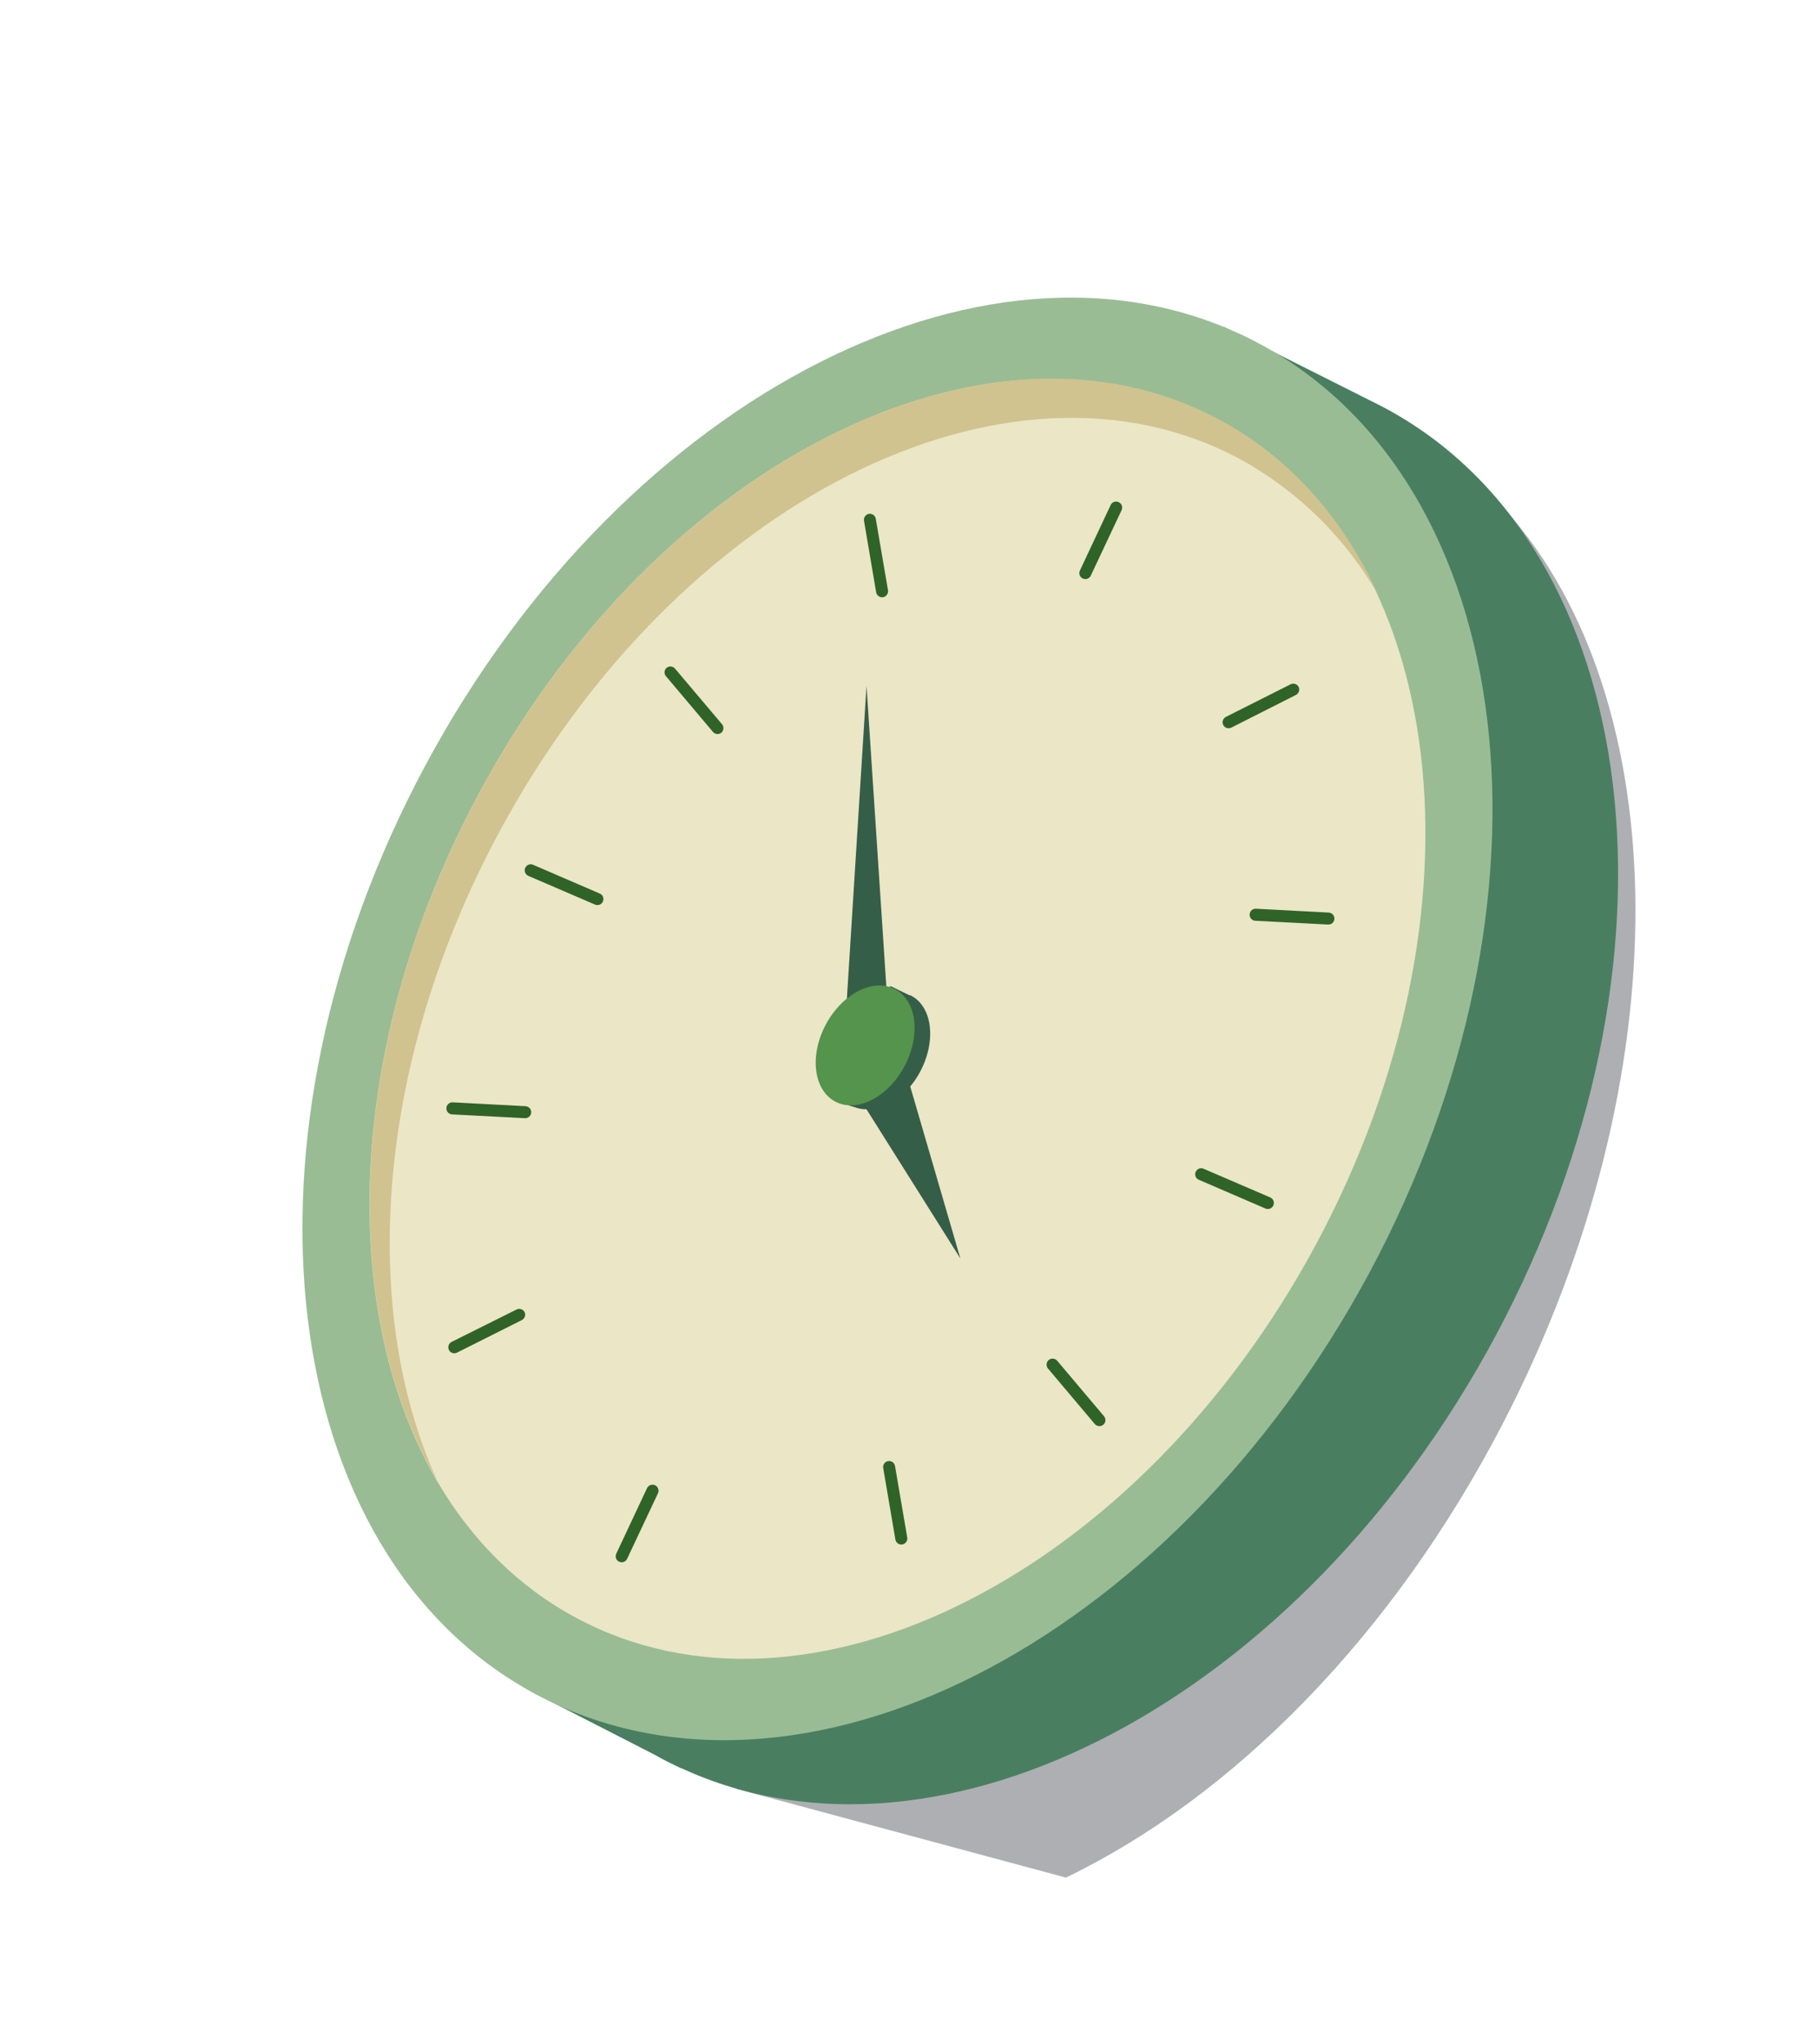 <svg width="1355" height="1523" viewBox="0 0 1355 1523" fill="none" xmlns="http://www.w3.org/2000/svg">
<path opacity="0.32" d="M1121.62 379.547C1249.13 521.231 1253.92 801.821 1120.61 1059.72C1037.44 1220.64 917.604 1339.73 794.428 1399.02L549.347 1333.04L1115.84 373.775" fill="#01050F"/>
<path d="M1032.23 304.034C1028.44 301.976 1024.55 300.074 1020.72 298.187L912.029 243.507L898.83 269.833C725.314 265.895 527.67 399.725 410.644 618.5C287.575 848.601 291.33 1100.32 406.603 1239.32L395.917 1260.39L488.108 1307.58L492.885 1310.27C497.692 1312.84 502.561 1315.19 507.445 1317.49L508.3 1317.72C701.754 1406.76 969.546 1266.21 1114.59 995.589C1263.48 717.935 1226.63 408.182 1032.23 304.034Z" fill="#497F60"/>
<path d="M1020.88 947.869C1169.87 670.018 1133.07 360.307 938.674 256.109C744.282 151.912 465.915 292.685 316.922 570.536C167.929 848.386 204.732 1158.1 399.124 1262.3C593.515 1366.49 871.883 1225.72 1020.88 947.869Z" fill="#99BC95"/>
<path d="M981.188 926.576C1113.38 680.057 1080.73 405.271 908.257 312.824C735.788 220.376 488.81 345.276 356.619 591.795C224.427 838.314 257.079 1113.1 429.549 1205.55C602.019 1297.99 848.996 1173.09 981.188 926.576Z" fill="#EBE6C6"/>
<path d="M371.615 620.885C503.756 374.345 750.764 249.465 923.543 341.744C967.174 365.489 1003.25 401.011 1027.67 444.26C1001.79 387.128 961.884 341.006 908.587 312.605C736.098 220.16 489.146 345.054 356.66 591.746C258.271 775.576 251.222 975.013 325.634 1102.77C267.689 974.924 280.227 791.202 371.615 620.885Z" fill="#D0C390"/>
<path d="M715.793 937.725L678.414 809.55C681.235 806.177 683.695 802.518 685.754 798.633C698.033 775.726 695.027 750.109 678.925 741.802C678.458 741.647 677.983 741.519 677.501 741.419L663.661 734.699L660.931 740.074L645.836 510.991L630.988 747.534L640.791 750.173C635.4 755.054 630.889 760.826 627.457 767.236C623.549 773.846 621.122 781.224 620.342 788.863C619.563 796.501 620.45 804.218 622.942 811.481L619.964 817.095L633.628 824.012L634.312 824.196L635.736 824.58L636.363 824.749C639.376 825.956 642.592 826.573 645.838 826.566L715.793 937.725Z" fill="#355E48"/>
<path d="M674.057 794.629C661.716 817.764 638.528 829.425 622.404 820.746C606.28 812.067 603.175 786.363 615.558 763.299C627.94 740.236 651.087 728.503 667.226 737.125C683.365 745.747 686.454 771.509 674.057 794.629Z" fill="#54944C"/>
<path d="M461.444 1163.67C460.909 1163.42 460.43 1163.06 460.034 1162.62C459.638 1162.18 459.333 1161.66 459.137 1161.11C458.941 1160.55 458.857 1159.96 458.89 1159.36C458.924 1158.77 459.074 1158.19 459.332 1157.66L482.255 1108.84C482.767 1107.77 483.678 1106.94 484.793 1106.53C485.909 1106.13 487.139 1106.17 488.222 1106.66V1106.66C489.305 1107.17 490.141 1108.1 490.547 1109.22C490.953 1110.35 490.897 1111.59 490.39 1112.68L467.41 1161.49C467.163 1162.02 466.812 1162.5 466.378 1162.9C465.944 1163.3 465.435 1163.61 464.88 1163.82C464.326 1164.02 463.737 1164.11 463.148 1164.08C462.558 1164.06 461.979 1163.92 461.444 1163.67V1163.67Z" fill="#306327"/>
<path d="M891.179 873.181C891.408 872.638 891.742 872.146 892.163 871.734C892.584 871.322 893.083 870.998 893.631 870.781C894.179 870.564 894.765 870.459 895.354 870.472C895.943 870.484 896.524 870.615 897.063 870.854L946.748 892.234C947.835 892.708 948.69 893.593 949.127 894.695C949.563 895.797 949.545 897.027 949.077 898.116V898.116C948.848 898.661 948.513 899.155 948.092 899.57C947.671 899.985 947.172 900.313 946.624 900.535C946.076 900.756 945.489 900.867 944.898 900.861C944.307 900.855 943.722 900.732 943.178 900.5L893.508 879.063C892.965 878.835 892.472 878.5 892.06 878.079C891.648 877.658 891.323 877.159 891.107 876.611C890.89 876.064 890.784 875.478 890.797 874.889C890.809 874.3 890.939 873.719 891.179 873.181Z" fill="#306327"/>
<path d="M781.617 1013.37C782.534 1012.62 783.711 1012.25 784.894 1012.35C786.078 1012.45 787.175 1013.01 787.95 1013.91L822.846 1055.27C823.228 1055.72 823.516 1056.24 823.695 1056.8C823.874 1057.36 823.94 1057.96 823.89 1058.54C823.84 1059.13 823.673 1059.7 823.401 1060.23C823.129 1060.75 822.756 1061.22 822.303 1061.6V1061.6C821.386 1062.35 820.21 1062.72 819.026 1062.61C817.842 1062.51 816.746 1061.95 815.97 1061.05L781.074 1019.7C780.319 1018.78 779.953 1017.61 780.055 1016.42C780.156 1015.24 780.717 1014.14 781.617 1013.37V1013.37Z" fill="#306327"/>
<path d="M496.781 497.667C497.232 497.286 497.754 496.997 498.317 496.818C498.88 496.639 499.472 496.573 500.06 496.624C500.649 496.674 501.222 496.841 501.746 497.113C502.27 497.385 502.735 497.758 503.114 498.211L538.026 539.505C538.827 540.396 539.244 541.568 539.185 542.766C539.126 543.963 538.596 545.088 537.711 545.897V545.897C537.26 546.278 536.738 546.566 536.175 546.745C535.613 546.924 535.02 546.99 534.432 546.94C533.843 546.889 533.271 546.723 532.747 546.451C532.222 546.178 531.757 545.805 531.378 545.353L496.482 504.002C496.078 503.57 495.765 503.061 495.561 502.506C495.357 501.952 495.266 501.361 495.294 500.771C495.322 500.18 495.468 499.601 495.723 499.068C495.979 498.535 496.338 498.059 496.781 497.667Z" fill="#306327"/>
<path d="M661.948 1088.7C663.111 1088.51 664.3 1088.79 665.26 1089.47C666.221 1090.15 666.874 1091.18 667.081 1092.34L676.191 1145.69C676.373 1146.86 676.086 1148.05 675.394 1149.01C674.701 1149.97 673.658 1150.61 672.491 1150.8V1150.8C671.329 1150.99 670.139 1150.72 669.179 1150.03C668.219 1149.35 667.565 1148.32 667.359 1147.16L658.291 1093.88C658.181 1093.3 658.19 1092.7 658.316 1092.13C658.441 1091.55 658.682 1091 659.023 1090.52C659.364 1090.03 659.799 1089.62 660.301 1089.31C660.804 1089 661.364 1088.79 661.948 1088.7V1088.7Z" fill="#306327"/>
<path d="M390.945 977.553C391.476 978.623 391.564 979.859 391.19 980.993C390.816 982.128 390.01 983.069 388.947 983.614L340.606 1007.87C340.083 1008.14 339.511 1008.31 338.923 1008.35C338.336 1008.4 337.746 1008.33 337.186 1008.14C336.627 1007.96 336.11 1007.66 335.666 1007.28C335.221 1006.89 334.859 1006.42 334.6 1005.89V1005.89C334.07 1004.83 333.981 1003.6 334.352 1002.48C334.724 1001.35 335.526 1000.42 336.583 999.885L385.369 975.562C386.383 975.173 387.502 975.16 388.525 975.525C389.549 975.89 390.407 976.609 390.945 977.553Z" fill="#306327"/>
<path d="M967.877 511.752C968.408 512.822 968.496 514.058 968.122 515.192C967.748 516.327 966.942 517.268 965.879 517.813L917.694 542.175C916.634 542.705 915.407 542.793 914.281 542.422C913.156 542.05 912.223 541.248 911.687 540.192C911.165 539.116 911.088 537.878 911.473 536.747C911.858 535.615 912.673 534.68 913.743 534.146L962.042 509.814C963.08 509.348 964.256 509.288 965.337 509.647C966.417 510.005 967.324 510.757 967.877 511.752V511.752Z" fill="#306327"/>
<path d="M395.924 828.946C395.891 829.535 395.742 830.112 395.485 830.643C395.229 831.174 394.87 831.649 394.429 832.041C393.989 832.434 393.475 832.735 392.918 832.929C392.36 833.122 391.77 833.204 391.181 833.169L336.925 830.356C336.336 830.322 335.759 830.173 335.228 829.917C334.697 829.66 334.221 829.301 333.829 828.861C333.436 828.42 333.135 827.906 332.941 827.349C332.748 826.792 332.666 826.202 332.701 825.613V825.613C332.764 824.432 333.292 823.323 334.17 822.529C335.048 821.736 336.204 821.321 337.387 821.376L391.627 824.246C392.219 824.27 392.8 824.411 393.337 824.661C393.874 824.911 394.356 825.264 394.755 825.701C395.155 826.138 395.464 826.65 395.664 827.207C395.865 827.764 395.953 828.355 395.924 828.946V828.946Z" fill="#306327"/>
<path d="M994.563 684.647C994.539 685.235 994.398 685.812 994.149 686.344C993.899 686.877 993.546 687.355 993.109 687.749C992.673 688.144 992.163 688.447 991.607 688.642C991.052 688.837 990.464 688.92 989.876 688.885L935.62 686.072C935.029 686.046 934.448 685.902 933.913 685.648C933.378 685.394 932.899 685.035 932.505 684.593C932.111 684.151 931.81 683.634 931.619 683.073C931.429 682.513 931.353 681.92 931.396 681.329C931.421 680.738 931.565 680.157 931.819 679.622C932.073 679.087 932.432 678.609 932.874 678.215C933.316 677.822 933.833 677.521 934.394 677.33C934.955 677.14 935.548 677.064 936.139 677.107L990.38 679.977C991.549 680.055 992.641 680.587 993.423 681.46C994.204 682.333 994.614 683.477 994.563 684.647V684.647Z" fill="#306327"/>
<path d="M647.61 382.885C648.772 382.698 649.962 382.974 650.922 383.656C651.882 384.337 652.536 385.369 652.742 386.527L661.852 439.879C662.019 441.044 661.726 442.229 661.036 443.183C660.346 444.137 659.312 444.786 658.153 444.993V444.993C656.992 445.165 655.81 444.882 654.854 444.203C653.898 443.525 653.241 442.502 653.02 441.351L643.967 388.015C643.78 386.853 644.056 385.664 644.738 384.704C645.419 383.744 646.451 383.091 647.61 382.885V382.885Z" fill="#306327"/>
<path d="M391.441 646.691C391.915 645.605 392.8 644.75 393.902 644.314C395.005 643.878 396.235 643.896 397.325 644.364L447.052 665.817C448.139 666.29 448.994 667.175 449.43 668.277C449.867 669.379 449.849 670.609 449.381 671.698C448.907 672.785 448.022 673.639 446.92 674.075C445.817 674.511 444.587 674.493 443.497 674.025L393.812 652.645C392.71 652.167 391.842 651.272 391.398 650.157C390.954 649.041 390.969 647.795 391.441 646.691V646.691Z" fill="#306327"/>
<path d="M807.018 431.054C806.484 430.807 806.004 430.456 805.607 430.022C805.21 429.588 804.903 429.079 804.705 428.525C804.507 427.971 804.422 427.383 804.454 426.796C804.486 426.208 804.634 425.633 804.891 425.104L827.814 376.282C828.061 375.748 828.412 375.269 828.846 374.872C829.28 374.475 829.789 374.168 830.343 373.971C830.897 373.773 831.485 373.687 832.073 373.719C832.661 373.751 833.236 373.9 833.765 374.157V374.157C834.307 374.398 834.794 374.746 835.198 375.179C835.602 375.612 835.916 376.122 836.119 376.678C836.323 377.234 836.413 377.826 836.384 378.417C836.355 379.009 836.207 379.588 835.949 380.122L812.969 428.928C812.723 429.462 812.372 429.942 811.938 430.339C811.503 430.736 810.994 431.042 810.44 431.24C809.886 431.438 809.298 431.523 808.71 431.491C808.123 431.459 807.548 431.31 807.018 431.054V431.054Z" fill="#306327"/>
</svg>
